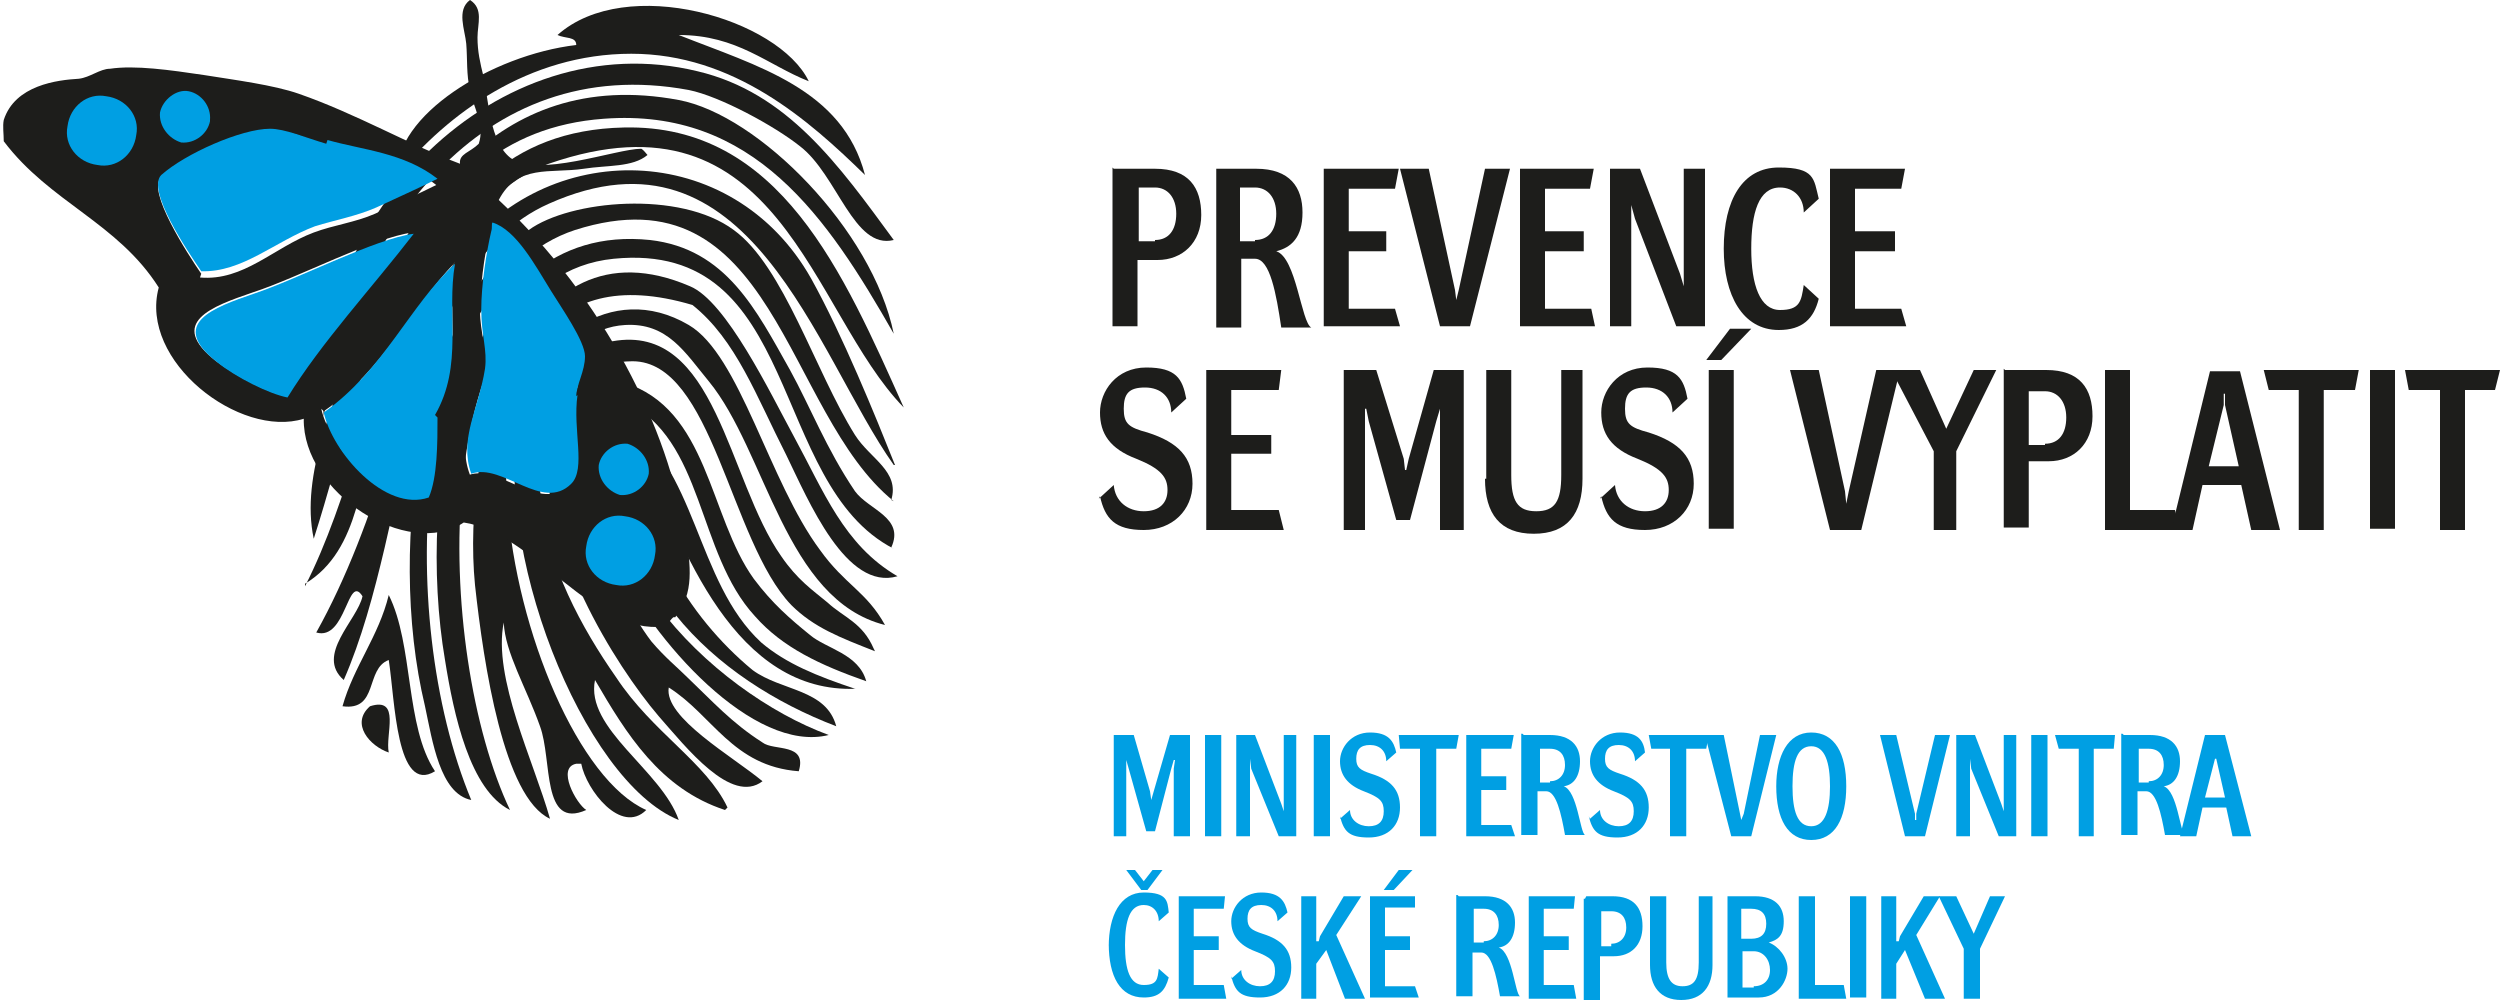 <?xml version="1.0" encoding="UTF-8"?>
<svg id="Vrstva_1" xmlns="http://www.w3.org/2000/svg" version="1.1" xmlns:xlink="http://www.w3.org/1999/xlink" viewBox="0 0 200 80">
  <!-- Generator: Adobe Illustrator 29.4.0, SVG Export Plug-In . SVG Version: 2.1.0 Build 152)  -->
  <defs>
    <style>
      .st0 {
        clip-path: url(#clippath-6);
      }

      .st1 {
        clip-path: url(#clippath-7);
      }

      .st2 {
        clip-path: url(#clippath-4);
      }

      .st3 {
        fill: #009fe3;
      }

      .st4 {
        clip-path: url(#clippath-9);
      }

      .st5 {
        clip-path: url(#clippath-10);
      }

      .st6 {
        clip-path: url(#clippath-11);
      }

      .st7 {
        fill: none;
      }

      .st8 {
        clip-path: url(#clippath-1);
      }

      .st9 {
        clip-path: url(#clippath-5);
      }

      .st10 {
        clip-path: url(#clippath-8);
      }

      .st11 {
        clip-path: url(#clippath-3);
      }

      .st12 {
        clip-path: url(#clippath-12);
      }

      .st13 {
        fill: #1d1d1b;
      }

      .st14 {
        clip-path: url(#clippath-2);
      }

      .st15 {
        clip-path: url(#clippath-13);
      }

      .st16 {
        clip-path: url(#clippath);
      }
    </style>
    <clipPath id="clippath">
      <rect class="st7" width="199.9" height="80"/>
    </clipPath>
    <clipPath id="clippath-1">
      <rect class="st7" width="199.9" height="80"/>
    </clipPath>
    <clipPath id="clippath-2">
      <rect class="st7" width="199.9" height="80"/>
    </clipPath>
    <clipPath id="clippath-3">
      <rect class="st7" width="199.9" height="80"/>
    </clipPath>
    <clipPath id="clippath-4">
      <rect class="st7" width="199.9" height="80"/>
    </clipPath>
    <clipPath id="clippath-5">
      <rect class="st7" width="199.9" height="80"/>
    </clipPath>
    <clipPath id="clippath-6">
      <rect class="st7" width="199.9" height="80"/>
    </clipPath>
    <clipPath id="clippath-7">
      <rect class="st7" width="199.9" height="80"/>
    </clipPath>
    <clipPath id="clippath-8">
      <rect class="st7" width="199.9" height="80"/>
    </clipPath>
    <clipPath id="clippath-9">
      <rect class="st7" width="199.9" height="80"/>
    </clipPath>
    <clipPath id="clippath-10">
      <rect class="st7" width="199.9" height="80"/>
    </clipPath>
    <clipPath id="clippath-11">
      <rect class="st7" width="199.9" height="80"/>
    </clipPath>
    <clipPath id="clippath-12">
      <rect class="st7" width="199.9" height="80"/>
    </clipPath>
    <clipPath id="clippath-13">
      <rect class="st7" width="199.9" height="80"/>
    </clipPath>
  </defs>
  <g class="st16">
    <g>
      <path class="st13" d="M71.5,19.2c-3.2.8-4.5-5.2-7.5-7.5-2-1.6-6.4-4-8.9-4.5-16.7-3.1-26.9,11.5-29.2,26.1-1.3-16,13.9-31.5,29.9-27.6,7.2,1.7,11.3,7.5,15.7,13.5"/>
      <path class="st13" d="M71.5,26.7c-5.3-9.3-11.2-18.1-23.2-17.2-16.4,1.2-18.7,19.6-23.2,33.6-1.1-5.1,1.7-11.2,3.7-16.4,3.6-9.3,10.5-21.5,25.5-18.7,6.4,1.2,15.5,10.4,17.2,18.7"/>
      <path class="st13" d="M24.4,46.9c7.1-13.9,6.9-36.3,25.5-36.7,12.5-.3,17.6,11.7,22.4,22.4-7.5-7.7-9.9-25.9-28.4-19.5-6.9,2.4-10.7,11.9-13.5,20.1-1.6,4.7-1.5,10.8-6,13.5"/>
      <path class="st13" d="M71.5,37.2c-6.3-8.9-11.5-28.1-27.6-20.9-11.7,5.2-10.8,25.3-16.4,38.1-2.3-2,1.1-4.8,1.5-6.7-1.2-1.9-1.3,3.6-3.7,2.9,2.4-4.3,4.3-9.3,6-14.9,1.6-5.1,2.7-11.3,5.2-14.9,7.1-9.9,22.1-9.7,28.4,1.5,2.5,4.5,5.1,10.9,6.7,14.9"/>
      <path class="st13" d="M71.5,40.1c-8.8-7.1-9.5-26.8-25.5-21.7-13.1,4.3-14.5,30.7-8.3,45.6-2.5-.5-3.1-4.7-3.7-7.5-3.2-13.3,0-32.1,8.3-38.1,3.3-2.4,12.1-3.2,16.4,0,4,2.9,6.5,11.3,9.7,16.4,1.2,1.9,3.6,2.9,2.9,5.2"/>
      <path class="st13" d="M71.5,43.9c-10.1-5.2-7.3-24.7-22.4-23.2-15.2,1.5-14.3,31.5-8.3,44.1-3.2-1.6-4.5-7.6-5.2-12-2.3-13.5.9-35.2,16.4-33.6,6.1.7,8.5,5.6,11.2,10.4,1.6,2.9,2.9,6.3,5.2,9.7,1.1,1.5,4,2.1,2.9,4.5"/>
      <path class="st13" d="M46.1,61.1c-1.6.3,0,3.2.8,3.7-3.6,1.6-2.7-4-3.7-6.7-1.1-3.1-2.8-5.9-2.9-8.3-.9,4.4,2.4,11.1,3.7,15.7-3.7-1.7-5.3-12.3-6-18.7-1.1-11.3,3.7-29.7,17.2-23.9,2.9,1.2,6.4,8.5,8.3,12,2.4,4.4,4,8.7,8.3,11.2-4.1,1.2-7.1-6-8.9-9.7-2.4-4.7-4-9.2-7.5-12-23.9-7.1-14.4,35.7-3.7,40.4-2,2-4.8-1.6-5.2-3.7"/>
      <path class="st13" d="M70,52.1c-2.8-1.1-4.9-1.9-6.7-3.7-4.9-5.1-6.3-19.5-12.7-19.5-11.1.1-1.5,18.5,1.5,22.4,1.1,1.3,2.1,2.1,2.9,2.9,2,1.9,3.5,3.6,6,5.2.9.7,3.6,0,2.9,2.3-5.3-.4-6.9-4.5-10.4-6.7-.4,2.4,5.1,5.5,7.5,7.5-2.5,1.9-6.1-2.7-8.3-5.2-3.5-4.1-9.5-13.7-8.9-21.7.3-4.1,2.4-7.7,5.2-8.3,8.3-1.5,9.2,11.1,13.5,17.2,1.3,1.9,2.5,2.7,3.7,3.7,1.3,1.2,2.8,1.6,3.7,3.7"/>
      <path class="st13" d="M49.9,31.9c-5.3,11.7,7.1,23.5,16.4,26.9-6,1.5-14.1-7.5-17.2-14.1-1.7-3.9-4.9-10.3.8-14.1,6.8,2.1,6.8,10.7,10.4,15.7,1.5,2,2.9,3.2,4.5,4.5,1.3,1.1,3.9,1.5,4.5,3.7-3.7-1.3-6.7-2.7-8.9-5.2-4.7-5.1-4-14.1-10.4-17.2"/>
      <path class="st13" d="M68.5,55.1c-9.6.4-14-10.9-17.2-19.5-.4,6.9,3.7,13.7,8.9,18,2.3,1.7,5.9,1.5,6.7,4.5-9.7-3.7-18.9-11.9-17.2-24.7,6.1,3.9,5.9,13.1,11.2,18,2,1.7,4.5,2.7,7.5,3.7"/>
      <path class="st13" d="M31.1,47.6c2,4,1.3,10.5,3.7,14.1-3.1,1.9-3.2-5.7-3.7-8.9-1.9.7-.8,4.1-3.7,3.7.9-3.2,2.9-5.6,3.7-8.9"/>
      <path class="st13" d="M29.6,56.5c2.5-.8,1.2,2.3,1.5,3.7-1.5-.5-3.1-2.3-1.5-3.7"/>
      <path class="st13" d="M54.3,2.8c6.3,2.5,13.1,4.3,14.9,11.2-4.5-4.4-10.5-9.7-18.7-9.7s-14.7,4.8-18.7,9.7c-.3-4.7,7.5-9.6,14.3-10.4,0-.7-.9-.5-1.5-.8,5.5-4.9,17.7-1.3,20.1,3.7-3.3-1.3-5.7-3.7-10.4-3.7"/>
      <path class="st13" d="M58,64.8c-5.2-1.7-7.9-6.1-10.4-10.4-.8,3.9,5.3,7.2,6.7,11.2-7.7-3.1-15.1-22-12.7-32.9,1.2-5.2,7.2-10.4,13.5-6.7,4.1,2.4,6.4,12.5,10.5,18,2,2.8,3.7,3.3,5.2,6-8-2-9.5-13.9-14.1-19.5-1.9-2.3-3.3-4.7-6.7-4.5-5.2.3-7.6,6.8-6.7,14.1.5,5.1,3.2,10.1,6,14.1,2.9,4.4,7.2,6.8,8.9,10.4"/>
      <path class="st13" d="M37.6,38c-1.1-2.9.5-5.3,1.1-8.4.3-1.5-.3-3.1-.3-4.7s.3-4.5.8-6.3c0-.1,0-.4.1-.7h0c1.9.7,3.3,3.3,4.7,5.5.8,1.3,2.5,3.9,2.7,5.2,0,1.1-.5,2.1-.7,3.1-.4,2.7.7,5.9-.5,7.1-2.3,2.3-5.5-1.7-8-.8M25.9,32.9c4.8-3.3,7.1-8.4,10.5-11.9-.7,4,.7,8.3-1.6,12.1,0,2.1,0,4.8-.7,6.4-3.3,1.2-7.7-3.6-8.4-6.8M22.9,31.7c-1.5-.3-4-1.6-5.6-2.8-4-3.1-.3-4.4,2.9-5.5,3.7-1.2,9.7-4.4,12.8-4.8-3.5,4.4-7.5,8.7-10.1,13.1M16.1,21.9c-1.1-1.6-4.4-6.7-3.2-7.7,1.9-1.7,6.4-3.7,8.7-3.7s2.9.7,4.5,1.2c2.9.8,6.1.9,8.8,3.1-1.6.8-3.2,1.5-4.9,2.3-1.6.7-3.3.9-4.9,1.5-3.2,1.2-5.6,3.9-9.1,3.6M54.8,42.8c-1.3-8.5-6.4-18.8-14.9-26.8,1.5-2.9,4.1-2.1,6.8-2.5,1.9-.3,3.9-.1,5.1-1.1-.1-.1-.3-.4-.5-.5-2,0-8.4,2.4-10.5.7-1.6-1.3-1.7-4.4-2.1-6.4-.3-1.2-.5-2.1-.5-3.2S38.7.7,37.6,0c-1.1.8-.4,2.4-.3,3.5.1,1.2,0,2.5.3,3.7.3,1.5,1.2,2.8.7,4.3-.7.7-1.6.8-1.5,1.6-4-1.5-8.3-4-12.9-5.6-2-.7-5.1-1.1-7.6-1.5-2.7-.4-5.5-.8-7.5-.5-.8,0-1.6.7-2.5.8-1.7.1-5.1.5-6,3.3-.1.5,0,1.1,0,1.7,3.7,4.9,9.1,6.5,12.4,11.7-1.6,5.9,6.5,12.1,11.6,10.5-.1,5.9,8.3,11.3,12.8,8.3,5.5.8,10.5,9.1,16,8.3.4-.1.7-.9.9-.7h0c1.6-2,1.2-4.1.9-6.7"/>
      <path class="st3" d="M26.1,11.5c-1.7-.5-3.3-1.2-4.5-1.2-2.3,0-6.8,2-8.7,3.7-1.2,1.2,2.1,6.1,3.2,7.7,3.3.1,5.9-2.4,9.1-3.6,1.6-.5,3.3-.8,4.9-1.5,1.7-.8,3.3-1.5,4.9-2.3-2.7-2.1-6-2.3-8.8-3.1"/>
      <path class="st3" d="M33.1,18.7c-3.1.4-9.2,3.6-12.8,4.8-3.2,1.1-6.9,2.4-2.9,5.5,1.5,1.2,4.1,2.5,5.6,2.8,2.7-4.4,6.7-8.7,10.1-13.1"/>
      <path class="st3" d="M46.1,31.7c0-.9.7-2,.7-3.2s-1.9-3.9-2.7-5.2c-1.3-2.1-2.8-4.9-4.7-5.5h0c-.1.1,0,.4-.1.7-.4,1.7-.8,4.3-.8,6.3s.5,3.2.3,4.7c-.5,3.2-2.1,5.6-1.1,8.4,2.5-.9,5.7,3.1,8,.8,1.2-1.2.1-4.3.5-7.1"/>
      <path class="st3" d="M34.8,33.2c2.3-4,.9-8.1,1.6-12.1-3.6,3.3-5.7,8.5-10.5,11.9.7,3.2,4.9,8,8.4,6.8.7-1.6.7-4.4.7-6.4"/>
      <path class="st3" d="M10.9,10.8c.3-1.5-.8-2.9-2.4-3.1-1.5-.3-2.9.8-3.1,2.4-.3,1.5.8,2.9,2.4,3.1,1.5.3,2.9-.8,3.1-2.4"/>
      <path class="st3" d="M16.8,9.6c.1-1.1-.7-2.1-1.7-2.3s-2.1.7-2.3,1.7c-.1,1.1.7,2.1,1.7,2.4,1.1.1,2.1-.7,2.3-1.7"/>
      <path class="st3" d="M51.9,37.9c.1-1.1-.7-2.1-1.7-2.4-1.1-.1-2.1.7-2.3,1.7-.1,1.1.7,2.1,1.7,2.4,1.1.1,2.1-.7,2.3-1.7"/>
      <path class="st3" d="M52.4,44.4c.3-1.5-.8-2.9-2.4-3.1-1.5-.3-2.9.8-3.1,2.4-.3,1.5.8,2.9,2.4,3.1,1.5.3,2.9-.8,3.1-2.4"/>
    </g>
  </g>
  <polygon class="st3" points="89.1 58.8 90.7 58.8 92 63.3 92.1 64 92.1 64 92.3 63.3 93.6 58.8 95.2 58.8 95.2 66.9 93.9 66.9 93.9 61.5 94 60.8 93.9 60.8 93.7 61.5 92.4 66.5 91.7 66.5 90.3 61.5 90.1 60.8 90.1 60.8 90.1 61.5 90.1 66.9 89.1 66.9 89.1 58.8"/>
  <rect class="st3" x="96.4" y="58.8" width="1.3" height="8.1"/>
  <polygon class="st3" points="98.9 58.8 100.4 58.8 102.5 64.3 102.7 64.9 102.7 64.9 102.7 64.1 102.7 58.8 103.7 58.8 103.7 66.9 102.3 66.9 100.1 61.5 100 60.7 100 60.7 100 61.5 100 66.9 98.9 66.9 98.9 58.8"/>
  <rect class="st3" x="105.1" y="58.8" width="1.3" height="8.1"/>
  <g class="st8">
    <path class="st3" d="M107.2,65.5l.8-.7c0,.8.7,1.3,1.5,1.3s1.2-.4,1.2-1.2-.3-1.1-1.6-1.6-1.9-1.3-1.9-2.4.9-2.3,2.4-2.3,1.9.7,2.1,1.6l-.8.7c0-.8-.5-1.3-1.3-1.3s-1.1.4-1.1,1.1.3.9,1.2,1.2c1.6.5,2.3,1.3,2.3,2.7s-.9,2.4-2.5,2.4-2-.5-2.3-1.7"/>
  </g>
  <polygon class="st3" points="113.6 59.9 112 59.9 111.9 58.8 116.7 58.8 116.5 59.9 114.9 59.9 114.9 66.9 113.6 66.9 113.6 59.9"/>
  <polygon class="st3" points="117.3 58.8 121.1 58.8 120.9 59.9 118.5 59.9 118.5 62.1 120.5 62.1 120.5 63.2 118.5 63.2 118.5 66 120.9 66 121.2 66.9 117.3 66.9 117.3 58.8"/>
  <g class="st14">
    <g>
      <path class="st3" d="M124,62.5c.7,0,1.2-.5,1.2-1.3s-.4-1.3-1.2-1.3h-.8v2.7h.8ZM121.9,58.8h2.1c1.7,0,2.4.9,2.4,2.1s-.5,1.9-1.3,2h0c1.1.4,1.3,3.7,1.7,3.9h-1.6c-.3-1.7-.7-3.5-1.5-3.5h-.7v3.5h-1.3v-8.1h.1Z"/>
      <path class="st3" d="M127.2,65.5l.8-.7c0,.8.7,1.3,1.5,1.3s1.2-.4,1.2-1.2-.3-1.1-1.6-1.6-1.9-1.3-1.9-2.4.9-2.3,2.4-2.3,1.9.7,2,1.6l-.8.7c0-.8-.5-1.3-1.3-1.3s-1.1.4-1.1,1.1.3.9,1.2,1.2c1.6.5,2.3,1.3,2.3,2.7s-.9,2.4-2.5,2.4-2-.5-2.3-1.7"/>
    </g>
  </g>
  <polygon class="st3" points="133.6 59.9 132.1 59.9 131.9 58.8 136.7 58.8 136.5 59.9 134.9 59.9 134.9 66.9 133.6 66.9 133.6 59.9"/>
  <polygon class="st3" points="136.4 58.8 137.9 58.8 139.2 65.1 139.3 65.6 139.3 65.6 139.5 65.1 140.8 58.8 142.1 58.8 140.1 66.9 138.5 66.9 136.4 58.8"/>
  <g class="st11">
    <path class="st3" d="M146.4,62.9c0-1.9-.4-3.2-1.5-3.2s-1.5,1.2-1.5,3.2.4,3.2,1.5,3.2,1.5-1.3,1.5-3.2M142.1,62.9c0-2.4.9-4.3,2.8-4.3s2.8,1.7,2.8,4.3-.9,4.3-2.8,4.3-2.8-1.7-2.8-4.3"/>
  </g>
  <polygon class="st3" points="150.4 58.8 151.7 58.8 153.2 65.1 153.2 65.6 153.3 65.6 153.3 65.1 154.8 58.8 156 58.8 154 66.9 152.4 66.9 150.4 58.8"/>
  <polygon class="st3" points="156.5 58.8 158 58.8 160.1 64.3 160.3 64.9 160.3 64.9 160.3 64.1 160.3 58.8 161.3 58.8 161.3 66.9 159.9 66.9 157.7 61.5 157.6 60.7 157.6 60.7 157.6 61.5 157.6 66.9 156.5 66.9 156.5 58.8"/>
  <rect class="st3" x="162.5" y="58.8" width="1.3" height="8.1"/>
  <polygon class="st3" points="166.3 59.9 164.7 59.9 164.4 58.8 169.2 58.8 169.1 59.9 167.5 59.9 167.5 66.9 166.3 66.9 166.3 59.9"/>
  <g class="st2">
    <path class="st3" d="M171.9,62.5c.7,0,1.2-.5,1.2-1.3s-.4-1.3-1.2-1.3h-.8v2.7h.8ZM169.9,58.8h2.1c1.7,0,2.4.9,2.4,2.1s-.5,1.9-1.3,2h0c1.1.4,1.3,3.7,1.7,3.9h-1.6c-.3-1.7-.7-3.5-1.5-3.5h-.7v3.5h-1.3v-8.1h.1Z"/>
  </g>
  <path class="st3" d="M177.2,60.7v-.5h0v.5l-.8,3.1h1.6l-.7-3.1h-.1ZM175.6,66.9h-1.2l2-8.1h1.6l2.1,8.1h-1.5l-.5-2.3h-1.9l-.5,2.3h-.1Z"/>
  <g class="st9">
    <path class="st3" d="M90,69.6h.8l.7.9.7-.9h.8l-1.2,1.6h-.5s-1.2-1.6-1.2-1.6ZM88.7,75.7c0-2.4.9-4.3,2.8-4.3s1.9.7,2,1.6l-.8.7c0-.8-.5-1.3-1.2-1.3-1.1,0-1.5,1.2-1.5,3.2s.4,3.2,1.5,3.2,1.1-.5,1.2-1.3l.8.7c-.3,1.1-.8,1.6-2,1.6-1.9,0-2.8-1.7-2.8-4.3"/>
  </g>
  <polygon class="st3" points="94.3 71.7 94.3 79.9 98.1 79.9 97.9 78.8 95.5 78.8 95.5 76 97.5 76 97.5 74.9 95.5 74.9 95.5 72.7 97.9 72.7 98 71.7 94.3 71.7"/>
  <g class="st0">
    <path class="st3" d="M98.5,78.3l.8-.7c0,.8.7,1.3,1.5,1.3s1.2-.4,1.2-1.2-.3-1.1-1.6-1.6-1.9-1.3-1.9-2.4.9-2.3,2.4-2.3,1.9.7,2.1,1.6l-.8.7c0-.8-.5-1.3-1.3-1.3s-1.1.4-1.1,1.1.3.9,1.2,1.2c1.6.5,2.3,1.3,2.3,2.7s-.9,2.4-2.5,2.4-2-.5-2.3-1.7"/>
  </g>
  <polygon class="st3" points="107.5 71.7 105.6 74.9 105.5 75.3 105.3 75.3 105.3 74.9 105.3 71.7 104.1 71.7 104.1 79.9 105.3 79.9 105.3 77.1 106.1 76 107.6 79.9 109.2 79.9 106.9 74.8 108.9 71.7 107.5 71.7"/>
  <path class="st3" d="M109.6,71.7v8.1h3.9l-.3-.9h-2.4v-2.9h2v-1.1h-2v-2.3h2.4v-.9c.1,0-3.6,0-3.6,0ZM111.9,69.6l-1.2,1.6h.8l1.5-1.6s-1.1,0-1.1,0Z"/>
  <g class="st1">
    <path class="st3" d="M118.7,75.3c.7,0,1.2-.5,1.2-1.3s-.4-1.3-1.2-1.3h-.8v2.7h.8ZM116.7,71.7h2.1c1.7,0,2.4.9,2.4,2.1s-.5,1.9-1.3,2h0c1.1.4,1.3,3.7,1.7,3.9h-1.6c-.3-1.7-.7-3.5-1.5-3.5h-.7v3.5h-1.3v-8.1h.1Z"/>
  </g>
  <polygon class="st3" points="122.3 71.7 122.3 79.9 126.1 79.9 125.9 78.8 123.5 78.8 123.5 76 125.5 76 125.5 74.9 123.5 74.9 123.5 72.7 125.9 72.7 126 71.7 122.3 71.7"/>
  <g class="st10">
    <g>
      <path class="st3" d="M128.9,75.5c.7,0,1.2-.5,1.2-1.3s-.4-1.3-1.2-1.3h-.8v2.8h.8ZM126.9,71.7h2.1c1.7,0,2.4.9,2.4,2.4s-.9,2.4-2.3,2.4h-1.1v3.5h-1.3v-8.1h.1Z"/>
      <path class="st3" d="M132,77.2v-5.5h1.3v5.3c0,1.3.4,1.9,1.3,1.9s1.3-.5,1.3-1.9v-5.3h1.1v5.5c0,1.7-.8,2.8-2.5,2.8s-2.5-1.1-2.5-2.8"/>
      <path class="st3" d="M140.3,78.9c.8,0,1.3-.5,1.3-1.3s-.5-1.5-1.3-1.5h-.9v2.9h.9ZM140.1,75.1c.8,0,1.2-.4,1.2-1.2s-.4-1.2-1.2-1.2h-.8v2.4s.8,0,.8,0ZM138.1,71.7h2.3c1.6,0,2.3.8,2.3,2s-.5,1.5-1.2,1.7h0c.8.3,1.5,1.2,1.5,2.1s-.7,2.3-2.3,2.3h-2.5v-8.1h0Z"/>
    </g>
  </g>
  <polygon class="st3" points="143.9 71.7 143.9 79.9 147.7 79.9 147.5 78.8 145.2 78.8 145.2 71.7 143.9 71.7"/>
  <rect class="st3" x="148" y="71.7" width="1.3" height="8.1"/>
  <polygon class="st3" points="153.9 71.7 152 74.9 151.9 75.3 151.7 75.3 151.7 74.9 151.7 71.7 150.5 71.7 150.5 79.9 151.7 79.9 151.7 77.1 152.4 76 154 79.9 155.6 79.9 153.3 74.8 155.2 71.7 153.9 71.7"/>
  <polygon class="st3" points="159.2 71.7 157.9 74.7 156.5 71.7 155.1 71.7 157.1 75.9 157.1 79.9 158.4 79.9 158.4 75.9 160.4 71.7 159.2 71.7"/>
  <g class="st4">
    <g>
      <path class="st13" d="M92.4,19.2c1.1,0,1.7-.8,1.7-2.1s-.7-2.1-1.7-2.1h-1.3v4.3h1.3ZM89.1,13.5h3.3c2.7,0,3.7,1.5,3.7,3.7s-1.5,3.6-3.5,3.6h-1.6v5.3h-2s0-12.7,0-12.7Z"/>
      <path class="st13" d="M100.4,19.2c1.1,0,1.7-.8,1.7-2.1s-.7-2.1-1.7-2.1h-1.2v4.3s1.2,0,1.2,0ZM97.2,13.5h3.3c2.7,0,3.7,1.5,3.7,3.5s-.9,2.8-2.1,3.1h0c1.6.5,2,5.7,2.8,6.1h-2.4c-.4-2.7-.9-5.5-2.1-5.5h-1.1v5.5h-2v-12.7h-.1Z"/>
    </g>
  </g>
  <polygon class="st13" points="105.9 13.5 111.9 13.5 111.6 15.1 107.9 15.1 107.9 18.5 110.9 18.5 110.9 20.1 107.9 20.1 107.9 24.7 111.6 24.7 112 26.1 105.9 26.1 105.9 13.5"/>
  <polygon class="st13" points="112 13.5 114.3 13.5 116.4 23.2 116.5 24 116.5 24 116.7 23.2 118.8 13.5 120.8 13.5 117.6 26.1 115.2 26.1 112 13.5"/>
  <polygon class="st13" points="121.6 13.5 127.5 13.5 127.2 15.1 123.6 15.1 123.6 18.5 126.7 18.5 126.7 20.1 123.6 20.1 123.6 24.7 127.3 24.7 127.6 26.1 121.6 26.1 121.6 13.5"/>
  <polygon class="st13" points="128.8 13.5 131.2 13.5 134.4 21.9 134.7 22.9 134.7 22.9 134.7 21.7 134.7 13.5 136.4 13.5 136.4 26.1 134.1 26.1 130.8 17.5 130.5 16.4 130.5 16.4 130.5 17.6 130.5 26.1 128.8 26.1 128.8 13.5"/>
  <g class="st5">
    <path class="st13" d="M137.9,19.9c0-3.9,1.5-6.5,4.4-6.5s2.8.9,3.2,2.5l-1.2,1.1c0-1.2-.8-2-1.9-2-1.7,0-2.3,2-2.3,4.9s.7,4.9,2.3,4.9,1.7-.7,1.9-2l1.2,1.1c-.4,1.6-1.3,2.5-3.2,2.5-2.9,0-4.4-2.8-4.4-6.5"/>
  </g>
  <polygon class="st13" points="146.4 13.5 152.4 13.5 152.1 15.1 148.4 15.1 148.4 18.5 151.6 18.5 151.6 20.1 148.4 20.1 148.4 24.7 152.1 24.7 152.5 26.1 146.4 26.1 146.4 13.5"/>
  <g class="st6">
    <path class="st13" d="M87.9,39.9l1.2-1.1c.1,1.3,1.1,2.1,2.4,2.1s1.9-.7,1.9-1.7-.5-1.7-2.5-2.5c-2.1-.8-2.9-2-2.9-3.7s1.3-3.6,3.7-3.6,2.9.9,3.2,2.5l-1.2,1.1c0-1.2-.8-2-2.1-2s-1.7.5-1.7,1.7.4,1.5,1.9,1.9c2.5.8,3.6,2,3.6,4.1s-1.6,3.7-3.9,3.7-3.1-.9-3.5-2.7"/>
  </g>
  <polygon class="st13" points="96.5 29.6 102.5 29.6 102.3 31.2 98.5 31.2 98.5 34.8 101.7 34.8 101.7 36.3 98.5 36.3 98.5 40.8 102.3 40.8 102.7 42.4 96.5 42.4 96.5 29.6"/>
  <polygon class="st13" points="107.5 29.6 110.1 29.6 112.3 36.7 112.4 37.6 112.5 37.6 112.7 36.7 114.7 29.6 117.1 29.6 117.1 42.4 115.2 42.4 115.2 33.9 115.2 32.7 115.2 32.7 114.9 33.7 112.8 41.6 111.7 41.6 109.5 33.7 109.3 32.7 109.2 32.7 109.2 33.9 109.2 42.4 107.5 42.4 107.5 29.6"/>
  <g class="st12">
    <g>
      <path class="st13" d="M118.9,38.3v-8.7h2v8.4c0,2.1.5,2.9,2,2.9s2-.8,2-2.9v-8.4h1.7v8.7c0,2.8-1.2,4.4-3.9,4.4s-3.9-1.6-3.9-4.4"/>
      <path class="st13" d="M128,39.9l1.2-1.1c.1,1.3,1.1,2.1,2.4,2.1s1.9-.7,1.9-1.7-.5-1.7-2.5-2.5c-2.1-.8-2.9-2-2.9-3.7s1.3-3.6,3.7-3.6,2.9.9,3.2,2.5l-1.2,1.1c0-1.2-.8-2-2.1-2s-1.7.5-1.7,1.7.4,1.5,1.9,1.9c2.5.8,3.6,2,3.6,4.1s-1.6,3.7-3.9,3.7-3.1-.9-3.5-2.7"/>
    </g>
  </g>
  <path class="st13" d="M136.7,29.6h2v12.7h-2v-12.7ZM138.5,26.3h1.6l-2.4,2.5h-1.2l1.9-2.5h.1Z"/>
  <polygon class="st13" points="143.2 29.6 145.5 29.6 147.6 39.3 147.7 40.3 147.7 40.3 147.9 39.3 150.1 29.6 152 29.6 148.9 42.4 146.4 42.4 143.2 29.6"/>
  <polygon class="st13" points="154.7 36.1 151.3 29.6 153.6 29.6 155.7 34.3 157.9 29.6 159.7 29.6 156.5 36.1 156.5 42.4 154.7 42.4 154.7 36.1"/>
  <g class="st15">
    <path class="st13" d="M163.6,35.5c1.1,0,1.7-.8,1.7-2.1s-.7-2.1-1.7-2.1h-1.3v4.3h1.3ZM160.4,29.6h3.3c2.7,0,3.7,1.5,3.7,3.7s-1.5,3.6-3.5,3.6h-1.6v5.3h-2v-12.7Z"/>
  </g>
  <polygon class="st13" points="168.4 29.6 170.4 29.6 170.4 40.8 174 40.8 174.4 42.4 168.4 42.4 168.4 29.6"/>
  <path class="st13" d="M178,32.4v-.9h-.1v.9l-1.2,4.9h2.4l-1.1-4.9ZM175.6,42.4h-1.9l3.1-12.7h2.4l3.2,12.7h-2.3l-.8-3.6h-3.1l-.8,3.6h.1Z"/>
  <polygon class="st13" points="183.9 31.2 181.5 31.2 181.1 29.6 188.7 29.6 188.4 31.2 185.9 31.2 185.9 42.4 183.9 42.4 183.9 31.2"/>
  <rect class="st13" x="189.6" y="29.6" width="2" height="12.7"/>
  <polygon class="st13" points="192.4 29.6 192.7 31.2 195.2 31.2 195.2 42.4 197.2 42.4 197.2 31.2 199.6 31.2 200 29.6 192.4 29.6"/>
</svg>